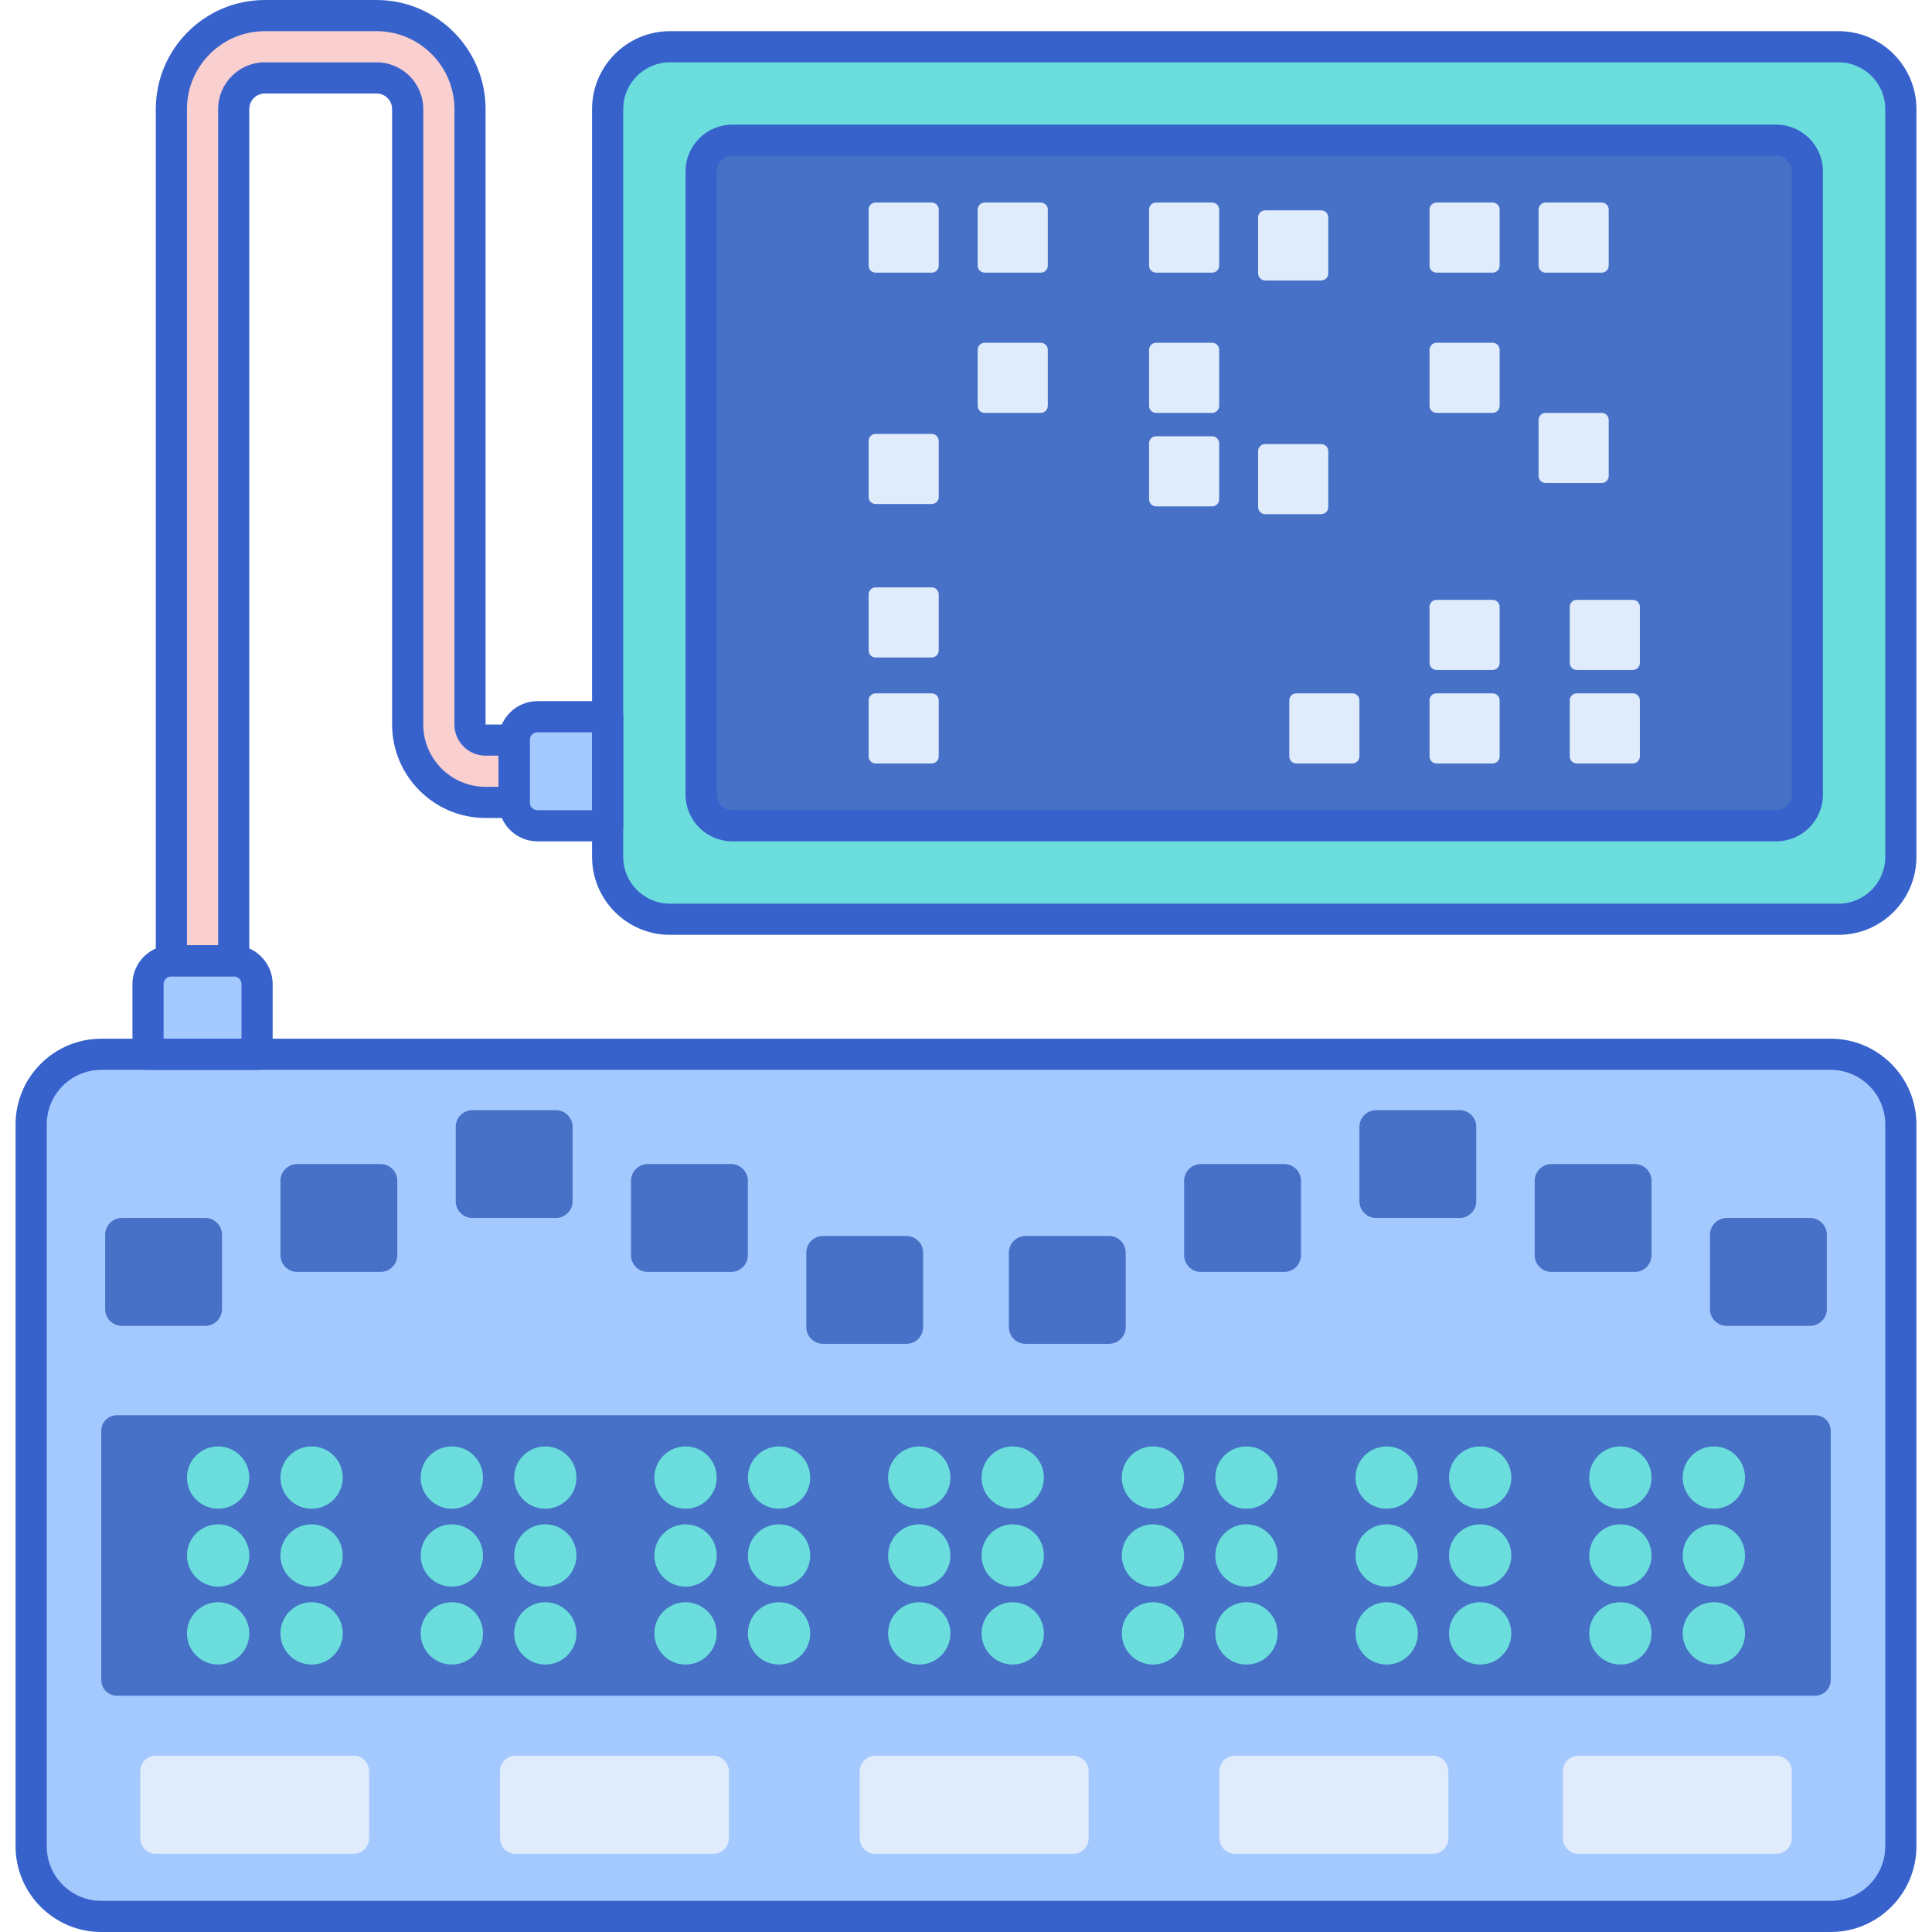 <svg xmlns="http://www.w3.org/2000/svg" height="496pt" viewBox="-4 0 496 496" width="496pt"><path d="m468 236h-300c-8.836 0-16-7.164-16-16v-192c0-8.836 7.164-16 16-16h300c8.836 0 16 7.164 16 16v192c0 8.836-7.164 16-16 16zm0 0" fill="#6bdddd"></path><path d="m176 204v-160c0-4.418 3.582-8 8-8h268c4.418 0 8 3.582 8 8v160c0 4.418-3.582 8-8 8h-268c-4.418 0-8-3.582-8-8zm0 0" fill="#4671c6"></path><path d="m237 179.801v14.398c0 .996-.805 1.801-1.801 1.801h-14.398c-.996 0-1.801-.805-1.801-1.801v-14.398c0-.996.805-1.801 1.801-1.801h14.398c.996 0 1.801.805 1.801 1.801zm0 0" fill="#e0ebfc"></path><path d="m237 152.602v14.398c0 .992-.805 1.801-1.801 1.801h-14.398c-.996 0-1.801-.809-1.801-1.801v-14.398c0-.996.805-1.801 1.801-1.801h14.398c.996 0 1.801.805 1.801 1.801zm0 0" fill="#e0ebfc"></path><path d="m237 113.199v14.402c0 .992-.805 1.797-1.801 1.797h-14.398c-.996 0-1.801-.805-1.801-1.797v-14.402c0-.992.805-1.801 1.801-1.801h14.398c.996 0 1.801.809 1.801 1.801zm0 0" fill="#e0ebfc"></path><path d="m237 53.801v14.398c0 .996-.805 1.801-1.801 1.801h-14.398c-.996 0-1.801-.805-1.801-1.801v-14.398c0-.996.805-1.801 1.801-1.801h14.398c.996 0 1.801.805 1.801 1.801zm0 0" fill="#e0ebfc"></path><path d="m265 53.801v14.398c0 .996-.805 1.801-1.801 1.801h-14.398c-.996 0-1.801-.805-1.801-1.801v-14.398c0-.996.805-1.801 1.801-1.801h14.398c.996 0 1.801.805 1.801 1.801zm0 0" fill="#e0ebfc"></path><path d="m265 89.801v14.398c0 .996-.805 1.801-1.801 1.801h-14.398c-.996 0-1.801-.805-1.801-1.801v-14.398c0-.996.805-1.801 1.801-1.801h14.398c.996 0 1.801.805 1.801 1.801zm0 0" fill="#e0ebfc"></path><path d="m309 89.801v14.398c0 .996-.805 1.801-1.801 1.801h-14.398c-.996 0-1.801-.805-1.801-1.801v-14.398c0-.996.805-1.801 1.801-1.801h14.398c.996 0 1.801.805 1.801 1.801zm0 0" fill="#e0ebfc"></path><path d="m309 113.801v14.398c0 .996-.805 1.801-1.801 1.801h-14.398c-.996 0-1.801-.805-1.801-1.801v-14.398c0-.996.805-1.801 1.801-1.801h14.398c.996 0 1.801.805 1.801 1.801zm0 0" fill="#e0ebfc"></path><path d="m309 53.801v14.398c0 .996-.805 1.801-1.801 1.801h-14.398c-.996 0-1.801-.805-1.801-1.801v-14.398c0-.996.805-1.801 1.801-1.801h14.398c.996 0 1.801.805 1.801 1.801zm0 0" fill="#e0ebfc"></path><path d="m345 179.801v14.398c0 .996-.805 1.801-1.801 1.801h-14.398c-.996 0-1.801-.805-1.801-1.801v-14.398c0-.996.805-1.801 1.801-1.801h14.398c.996 0 1.801.805 1.801 1.801zm0 0" fill="#e0ebfc"></path><path d="m337 115.801v14.398c0 .996-.805 1.801-1.801 1.801h-14.398c-.996 0-1.801-.805-1.801-1.801v-14.398c0-.996.805-1.801 1.801-1.801h14.398c.996 0 1.801.805 1.801 1.801zm0 0" fill="#e0ebfc"></path><path d="m337 55.801v14.398c0 .996-.805 1.801-1.801 1.801h-14.398c-.996 0-1.801-.805-1.801-1.801v-14.398c0-.996.805-1.801 1.801-1.801h14.398c.996 0 1.801.805 1.801 1.801zm0 0" fill="#e0ebfc"></path><path d="m381 89.801v14.398c0 .996-.805 1.801-1.801 1.801h-14.398c-.996 0-1.801-.805-1.801-1.801v-14.398c0-.996.805-1.801 1.801-1.801h14.398c.996 0 1.801.805 1.801 1.801zm0 0" fill="#e0ebfc"></path><path d="m381 53.801v14.398c0 .996-.805 1.801-1.801 1.801h-14.398c-.996 0-1.801-.805-1.801-1.801v-14.398c0-.996.805-1.801 1.801-1.801h14.398c.996 0 1.801.805 1.801 1.801zm0 0" fill="#e0ebfc"></path><path d="m381 179.801v14.398c0 .996-.805 1.801-1.801 1.801h-14.398c-.996 0-1.801-.805-1.801-1.801v-14.398c0-.996.805-1.801 1.801-1.801h14.398c.996 0 1.801.805 1.801 1.801zm0 0" fill="#e0ebfc"></path><path d="m381 155.801v14.398c0 .996-.805 1.801-1.801 1.801h-14.398c-.996 0-1.801-.805-1.801-1.801v-14.398c0-.996.805-1.801 1.801-1.801h14.398c.996 0 1.801.805 1.801 1.801zm0 0" fill="#e0ebfc"></path><path d="m417 179.801v14.398c0 .996-.805 1.801-1.801 1.801h-14.398c-.996 0-1.801-.805-1.801-1.801v-14.398c0-.996.805-1.801 1.801-1.801h14.398c.996 0 1.801.805 1.801 1.801zm0 0" fill="#e0ebfc"></path><path d="m417 155.801v14.398c0 .996-.805 1.801-1.801 1.801h-14.398c-.996 0-1.801-.805-1.801-1.801v-14.398c0-.996.805-1.801 1.801-1.801h14.398c.996 0 1.801.805 1.801 1.801zm0 0" fill="#e0ebfc"></path><path d="m409 107.801v14.398c0 .996-.805 1.801-1.801 1.801h-14.398c-.996 0-1.801-.805-1.801-1.801v-14.398c0-.996.805-1.801 1.801-1.801h14.398c.996 0 1.801.805 1.801 1.801zm0 0" fill="#e0ebfc"></path><path d="m409 53.801v14.398c0 .996-.805 1.801-1.801 1.801h-14.398c-.996 0-1.801-.805-1.801-1.801v-14.398c0-.996.805-1.801 1.801-1.801h14.398c.996 0 1.801.805 1.801 1.801zm0 0" fill="#e0ebfc"></path><path d="m466 492h-444c-9.941 0-18-8.059-18-18v-185.336c0-9.941 8.059-18 18-18h444c9.941 0 18 8.059 18 18v185.336c0 9.941-8.059 18-18 18zm0 0" fill="#a4c9ff"></path><path d="m462 435.336h-436c-2.211 0-4-1.793-4-4v-64c0-2.211 1.789-4 4-4h436c2.211 0 4 1.789 4 4v64c0 2.207-1.789 4-4 4zm0 0" fill="#4671c6"></path><path d="m86.773 475.93h-50.773c-2.211 0-4-1.793-4-4v-17.191c0-2.207 1.789-4 4-4h50.773c2.207 0 4 1.793 4 4v17.191c0 2.207-1.793 4-4 4zm0 0" fill="#e0ebfc"></path><path d="m179.129 475.93h-50.773c-2.211 0-4-1.793-4-4v-17.191c0-2.207 1.789-4 4-4h50.773c2.211 0 4 1.793 4 4v17.191c0 2.207-1.789 4-4 4zm0 0" fill="#e0ebfc"></path><path d="m271.484 475.93h-50.77c-2.211 0-4-1.793-4-4v-17.191c0-2.207 1.789-4 4-4h50.77c2.211 0 4 1.793 4 4v17.191c0 2.207-1.789 4-4 4zm0 0" fill="#e0ebfc"></path><path d="m363.844 475.93h-50.773c-2.211 0-4-1.793-4-4v-17.191c0-2.207 1.789-4 4-4h50.773c2.207 0 4 1.793 4 4v17.191c0 2.207-1.793 4-4 4zm0 0" fill="#e0ebfc"></path><path d="m452 475.93h-50.773c-2.207 0-4-1.793-4-4v-17.191c0-2.207 1.793-4 4-4h50.773c2.211 0 4 1.793 4 4v17.191c0 2.207-1.789 4-4 4zm0 0" fill="#e0ebfc"></path><path d="m228.703 345h-21.406c-2.375 0-4.297-1.926-4.297-4.297v-19.098c0-2.371 1.926-4.297 4.297-4.297h21.406c2.371 0 4.293 1.926 4.293 4.297v19.098c.004 2.371-1.922 4.297-4.293 4.297zm0 0" fill="#4671c6"></path><path d="m183.703 326.539h-21.406c-2.375 0-4.297-1.926-4.297-4.297v-19.098c0-2.375 1.926-4.297 4.297-4.297h21.406c2.371 0 4.293 1.926 4.293 4.297v19.098c.004 2.371-1.922 4.297-4.293 4.297zm0 0" fill="#4671c6"></path><path d="m138.703 312.691h-21.406c-2.375 0-4.297-1.922-4.297-4.297v-19.098c0-2.371 1.926-4.293 4.297-4.293h21.406c2.371 0 4.293 1.922 4.293 4.293v19.098c.004 2.375-1.922 4.297-4.293 4.297zm0 0" fill="#4671c6"></path><path d="m93.703 326.539h-21.406c-2.371 0-4.297-1.926-4.297-4.297v-19.098c0-2.375 1.926-4.297 4.297-4.297h21.406c2.371 0 4.293 1.926 4.293 4.297v19.098c.004 2.371-1.922 4.297-4.293 4.297zm0 0" fill="#4671c6"></path><path d="m48.703 340.383h-21.406c-2.371 0-4.297-1.922-4.297-4.293v-19.102c0-2.371 1.926-4.293 4.297-4.293h21.406c2.371 0 4.293 1.922 4.293 4.293v19.102c.004 2.371-1.922 4.293-4.293 4.293zm0 0" fill="#4671c6"></path><path d="m259.297 345h21.406c2.375 0 4.297-1.926 4.297-4.297v-19.098c0-2.371-1.926-4.297-4.297-4.297h-21.406c-2.371 0-4.293 1.926-4.293 4.297v19.098c-.004 2.371 1.922 4.297 4.293 4.297zm0 0" fill="#4671c6"></path><path d="m304.297 326.539h21.406c2.375 0 4.297-1.926 4.297-4.297v-19.098c0-2.375-1.926-4.297-4.297-4.297h-21.406c-2.371 0-4.293 1.926-4.293 4.297v19.098c-.004 2.371 1.922 4.297 4.293 4.297zm0 0" fill="#4671c6"></path><path d="m349.297 312.691h21.406c2.375 0 4.297-1.922 4.297-4.297v-19.098c0-2.371-1.926-4.293-4.297-4.293h-21.406c-2.371 0-4.293 1.922-4.293 4.293v19.098c-.004 2.375 1.922 4.297 4.293 4.297zm0 0" fill="#4671c6"></path><path d="m394.297 326.539h21.406c2.375 0 4.297-1.926 4.297-4.297v-19.098c0-2.375-1.926-4.297-4.297-4.297h-21.406c-2.371 0-4.293 1.926-4.293 4.297v19.098c-.004 2.371 1.922 4.297 4.293 4.297zm0 0" fill="#4671c6"></path><path d="m439.297 340.383h21.406c2.375 0 4.297-1.922 4.297-4.293v-19.102c0-2.371-1.926-4.293-4.297-4.293h-21.406c-2.371 0-4.293 1.922-4.293 4.293v19.102c-.004 2.371 1.922 4.293 4.293 4.293zm0 0" fill="#4671c6"></path><g fill="#6bdddd"><path d="m60 379.336c0 4.418-3.582 8-8 8s-8-3.582-8-8c0-4.422 3.582-8 8-8s8 3.578 8 8zm0 0"></path><path d="m60 399.336c0 4.418-3.582 8-8 8s-8-3.582-8-8c0-4.422 3.582-8 8-8s8 3.578 8 8zm0 0"></path><path d="m60 419.336c0 4.418-3.582 8-8 8s-8-3.582-8-8c0-4.422 3.582-8 8-8s8 3.578 8 8zm0 0"></path><path d="m84 379.336c0 4.418-3.582 8-8 8s-8-3.582-8-8c0-4.422 3.582-8 8-8s8 3.578 8 8zm0 0"></path><path d="m84 399.336c0 4.418-3.582 8-8 8s-8-3.582-8-8c0-4.422 3.582-8 8-8s8 3.578 8 8zm0 0"></path><path d="m84 419.336c0 4.418-3.582 8-8 8s-8-3.582-8-8c0-4.422 3.582-8 8-8s8 3.578 8 8zm0 0"></path><path d="m120 379.336c0 4.418-3.582 8-8 8s-8-3.582-8-8c0-4.422 3.582-8 8-8s8 3.578 8 8zm0 0"></path><path d="m120 399.336c0 4.418-3.582 8-8 8s-8-3.582-8-8c0-4.422 3.582-8 8-8s8 3.578 8 8zm0 0"></path><path d="m120 419.336c0 4.418-3.582 8-8 8s-8-3.582-8-8c0-4.422 3.582-8 8-8s8 3.578 8 8zm0 0"></path><path d="m144 379.336c0 4.418-3.582 8-8 8s-8-3.582-8-8c0-4.422 3.582-8 8-8s8 3.578 8 8zm0 0"></path><path d="m144 399.336c0 4.418-3.582 8-8 8s-8-3.582-8-8c0-4.422 3.582-8 8-8s8 3.578 8 8zm0 0"></path><path d="m144 419.336c0 4.418-3.582 8-8 8s-8-3.582-8-8c0-4.422 3.582-8 8-8s8 3.578 8 8zm0 0"></path><path d="m180 379.336c0 4.418-3.582 8-8 8s-8-3.582-8-8c0-4.422 3.582-8 8-8s8 3.578 8 8zm0 0"></path><path d="m180 399.336c0 4.418-3.582 8-8 8s-8-3.582-8-8c0-4.422 3.582-8 8-8s8 3.578 8 8zm0 0"></path><path d="m180 419.336c0 4.418-3.582 8-8 8s-8-3.582-8-8c0-4.422 3.582-8 8-8s8 3.578 8 8zm0 0"></path><path d="m204 379.336c0 4.418-3.582 8-8 8s-8-3.582-8-8c0-4.422 3.582-8 8-8s8 3.578 8 8zm0 0"></path><path d="m204 399.336c0 4.418-3.582 8-8 8s-8-3.582-8-8c0-4.422 3.582-8 8-8s8 3.578 8 8zm0 0"></path><path d="m204 419.336c0 4.418-3.582 8-8 8s-8-3.582-8-8c0-4.422 3.582-8 8-8s8 3.578 8 8zm0 0"></path><path d="m240 379.336c0 4.418-3.582 8-8 8s-8-3.582-8-8c0-4.422 3.582-8 8-8s8 3.578 8 8zm0 0"></path><path d="m240 399.336c0 4.418-3.582 8-8 8s-8-3.582-8-8c0-4.422 3.582-8 8-8s8 3.578 8 8zm0 0"></path><path d="m240 419.336c0 4.418-3.582 8-8 8s-8-3.582-8-8c0-4.422 3.582-8 8-8s8 3.578 8 8zm0 0"></path><path d="m264 379.336c0 4.418-3.582 8-8 8s-8-3.582-8-8c0-4.422 3.582-8 8-8s8 3.578 8 8zm0 0"></path><path d="m264 399.336c0 4.418-3.582 8-8 8s-8-3.582-8-8c0-4.422 3.582-8 8-8s8 3.578 8 8zm0 0"></path><path d="m264 419.336c0 4.418-3.582 8-8 8s-8-3.582-8-8c0-4.422 3.582-8 8-8s8 3.578 8 8zm0 0"></path><path d="m300 379.336c0 4.418-3.582 8-8 8s-8-3.582-8-8c0-4.422 3.582-8 8-8s8 3.578 8 8zm0 0"></path><path d="m300 399.336c0 4.418-3.582 8-8 8s-8-3.582-8-8c0-4.422 3.582-8 8-8s8 3.578 8 8zm0 0"></path><path d="m300 419.336c0 4.418-3.582 8-8 8s-8-3.582-8-8c0-4.422 3.582-8 8-8s8 3.578 8 8zm0 0"></path><path d="m324 379.336c0 4.418-3.582 8-8 8s-8-3.582-8-8c0-4.422 3.582-8 8-8s8 3.578 8 8zm0 0"></path><path d="m324 399.336c0 4.418-3.582 8-8 8s-8-3.582-8-8c0-4.422 3.582-8 8-8s8 3.578 8 8zm0 0"></path><path d="m324 419.336c0 4.418-3.582 8-8 8s-8-3.582-8-8c0-4.422 3.582-8 8-8s8 3.578 8 8zm0 0"></path><path d="m360 379.336c0 4.418-3.582 8-8 8s-8-3.582-8-8c0-4.422 3.582-8 8-8s8 3.578 8 8zm0 0"></path><path d="m360 399.336c0 4.418-3.582 8-8 8s-8-3.582-8-8c0-4.422 3.582-8 8-8s8 3.578 8 8zm0 0"></path><path d="m360 419.336c0 4.418-3.582 8-8 8s-8-3.582-8-8c0-4.422 3.582-8 8-8s8 3.578 8 8zm0 0"></path><path d="m384 379.336c0 4.418-3.582 8-8 8s-8-3.582-8-8c0-4.422 3.582-8 8-8s8 3.578 8 8zm0 0"></path><path d="m384 399.336c0 4.418-3.582 8-8 8s-8-3.582-8-8c0-4.422 3.582-8 8-8s8 3.578 8 8zm0 0"></path><path d="m384 419.336c0 4.418-3.582 8-8 8s-8-3.582-8-8c0-4.422 3.582-8 8-8s8 3.578 8 8zm0 0"></path><path d="m420 379.336c0 4.418-3.582 8-8 8s-8-3.582-8-8c0-4.422 3.582-8 8-8s8 3.578 8 8zm0 0"></path><path d="m420 399.336c0 4.418-3.582 8-8 8s-8-3.582-8-8c0-4.422 3.582-8 8-8s8 3.578 8 8zm0 0"></path><path d="m420 419.336c0 4.418-3.582 8-8 8s-8-3.582-8-8c0-4.422 3.582-8 8-8s8 3.578 8 8zm0 0"></path><path d="m444 379.336c0 4.418-3.582 8-8 8s-8-3.582-8-8c0-4.422 3.582-8 8-8s8 3.578 8 8zm0 0"></path><path d="m444 399.336c0 4.418-3.582 8-8 8s-8-3.582-8-8c0-4.422 3.582-8 8-8s8 3.578 8 8zm0 0"></path><path d="m444 419.336c0 4.418-3.582 8-8 8s-8-3.582-8-8c0-4.422 3.582-8 8-8s8 3.578 8 8zm0 0"></path></g><path d="m62 270.664h-28v-18c0-3.312 2.688-6 6-6h16c3.312 0 6 2.688 6 6zm0 0" fill="#a4c9ff"></path><path d="m152 184v28h-18c-3.312 0-6-2.688-6-6v-16c0-3.312 2.688-6 6-6zm0 0" fill="#a4c9ff"></path><path d="m120.664 190c-2.203 0-4-1.793-4-4v-158c0-13.234-10.766-24-24-24h-28.664c-13.234 0-24 10.766-24 24v218.664h16v-218.664c0-4.41 3.59-8 8-8h28.664c4.414 0 8 3.59 8 8v158c0 11.027 8.973 20 20 20h7.336v-16zm0 0" fill="#f9cfcf"></path><path d="m466 496h-444c-12.129 0-22-9.871-22-22v-185.336c0-12.129 9.871-22 22-22h444c12.129 0 22 9.871 22 22v185.336c0 12.129-9.871 22-22 22zm-444-221.336c-7.719 0-14 6.285-14 14v185.336c0 7.719 6.281 14 14 14h444c7.719 0 14-6.281 14-14v-185.336c0-7.715-6.281-14-14-14zm0 0" fill="#3762cc"></path><path d="m62 274.664h-28c-2.207 0-4-1.789-4-4v-18c0-5.512 4.484-10 10-10h16c5.516 0 10 4.488 10 10v18c0 2.211-1.793 4-4 4zm-24-8h20v-14c0-1.102-.898-2-2-2h-16c-1.102 0-2 .898-2 2zm0 0" fill="#3762cc"></path><path d="m152 216h-18c-5.516 0-10-4.484-10-10v-16c0-5.516 4.484-10 10-10h18c2.207 0 4 1.793 4 4v28c0 2.207-1.793 4-4 4zm-18-28c-1.102 0-2 .895-2 2v16c0 1.105.898 2 2 2h14v-20zm0 0" fill="#3762cc"></path><path d="m56 250.668h-16c-2.207 0-4-1.793-4-4v-218.668c0-15.441 12.559-28 28-28h28.664c15.441 0 28 12.559 28 28v158h7.336c2.207 0 4 1.793 4 4v16c0 2.207-1.793 4-4 4h-7.336c-13.23 0-24-10.766-24-24v-158c0-2.207-1.793-4-4-4h-28.664c-2.207 0-4 1.793-4 4v218.668c0 2.207-1.793 4-4 4zm-12-8h8v-214.668c0-6.617 5.383-12 12-12h28.664c6.621 0 12 5.383 12 12v158c0 8.82 7.18 16 16 16h3.336v-8h-3.336c-4.41 0-8-3.59-8-8v-158c0-11.027-8.969-20-20-20h-28.664c-11.027 0-20 8.973-20 20zm0 0" fill="#3762cc"></path><path d="m468 240h-300c-11.027 0-20-8.973-20-20v-192c0-11.027 8.973-20 20-20h300c11.027 0 20 8.973 20 20v192c0 11.027-8.973 20-20 20zm-300-224c-6.617 0-12 5.383-12 12v192c0 6.617 5.383 12 12 12h300c6.617 0 12-5.383 12-12v-192c0-6.617-5.383-12-12-12zm0 0" fill="#3762cc"></path><path d="m452 216h-268c-6.617 0-12-5.383-12-12v-160c0-6.617 5.383-12 12-12h268c6.617 0 12 5.383 12 12v160c0 6.617-5.383 12-12 12zm-268-176c-2.207 0-4 1.793-4 4v160c0 2.207 1.793 4 4 4h268c2.207 0 4-1.793 4-4v-160c0-2.207-1.793-4-4-4zm0 0" fill="#3762cc"></path></svg>